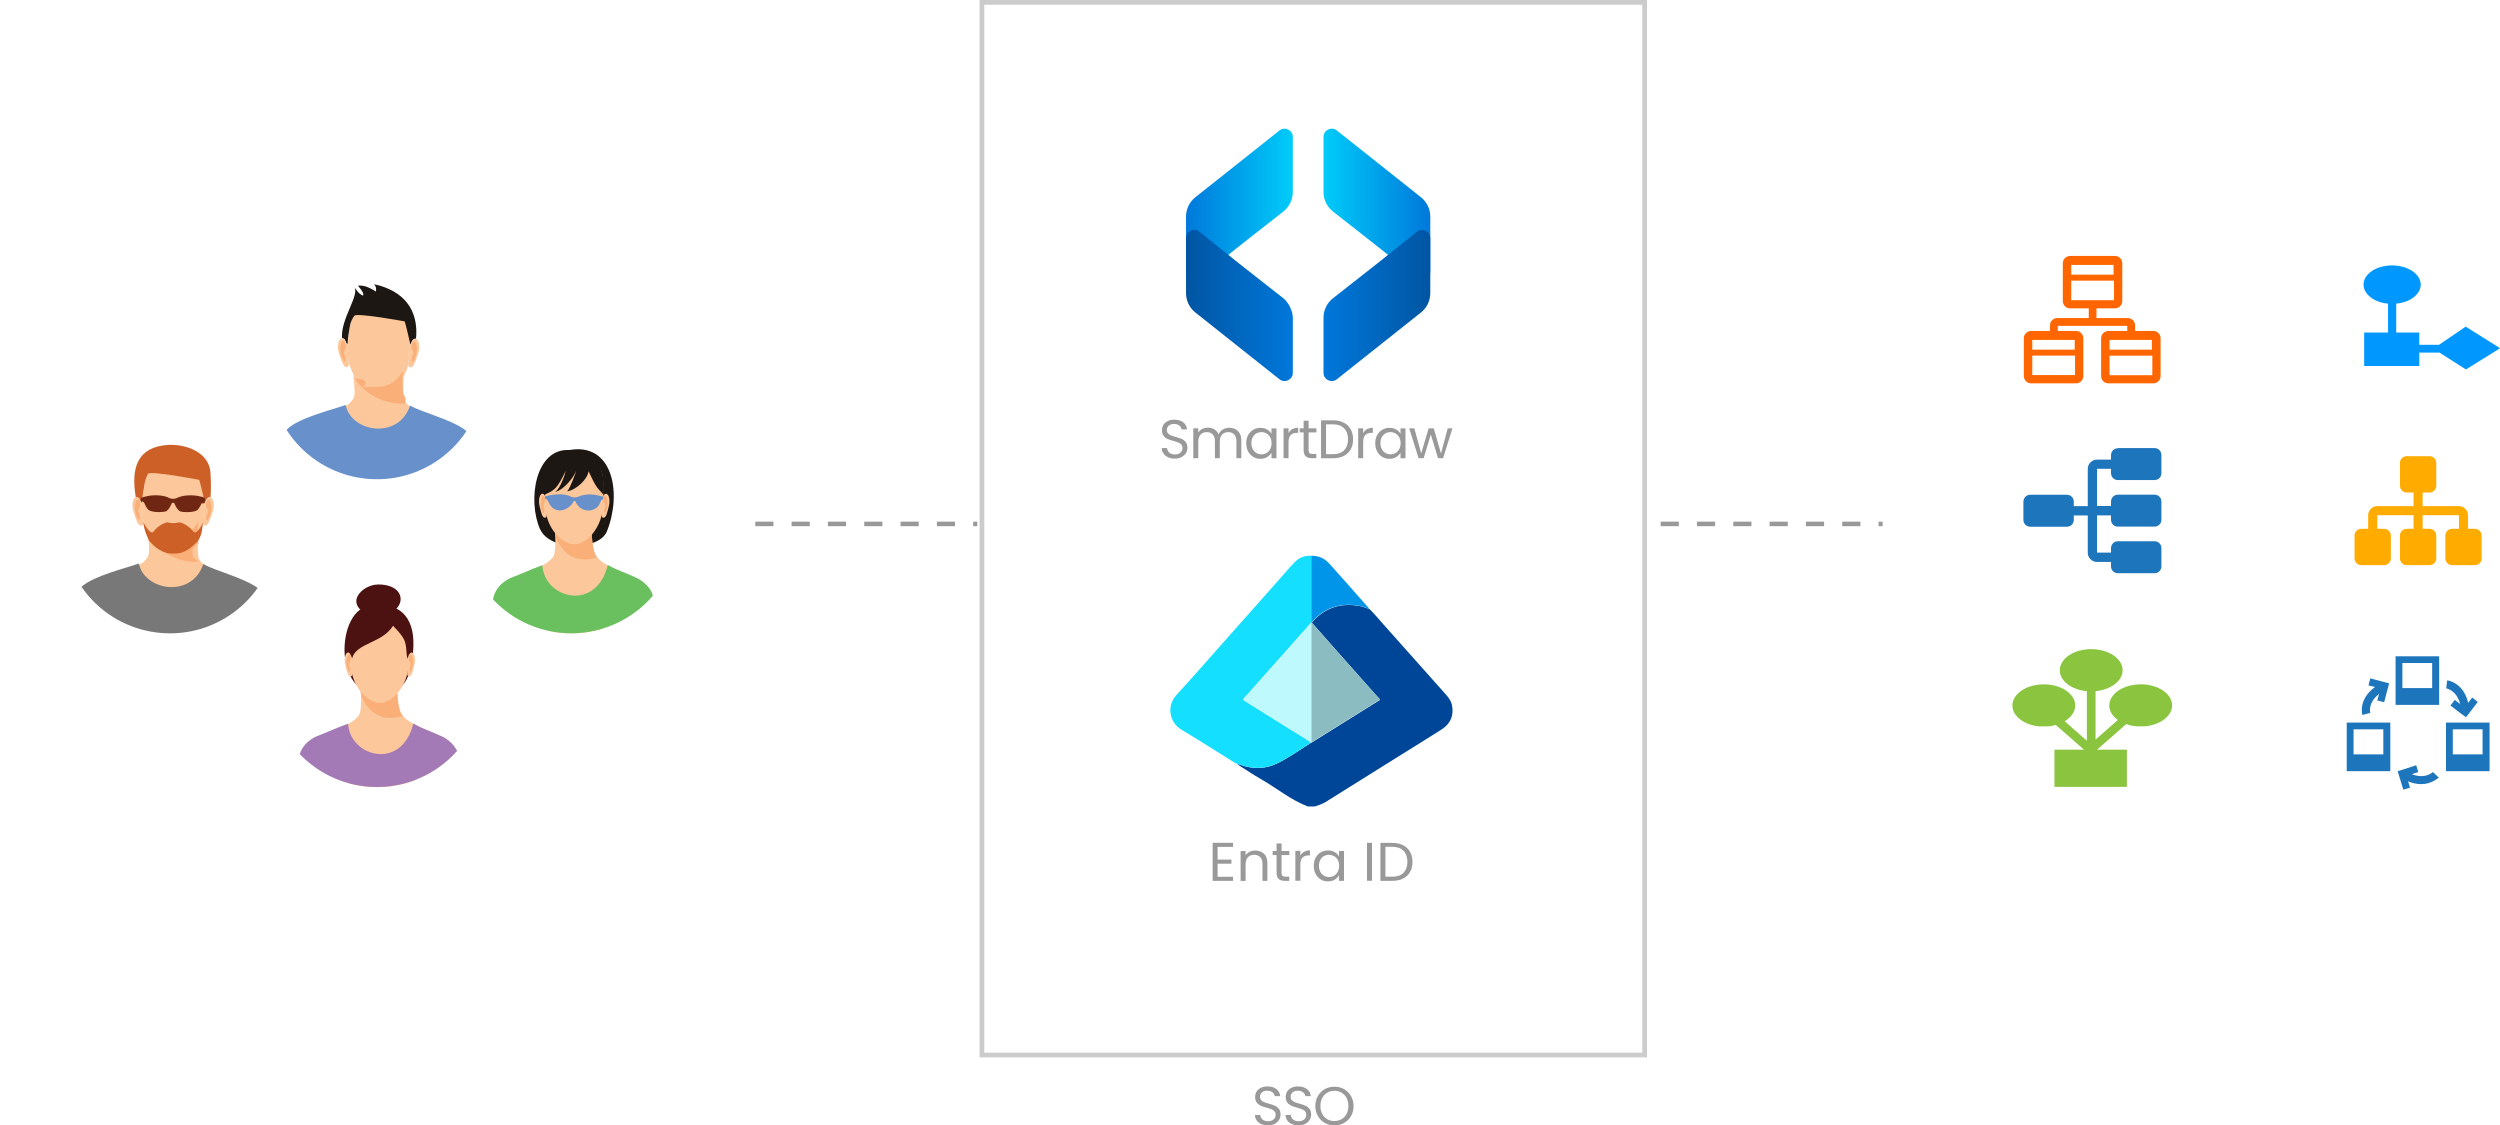 <?xml version="1.0" encoding="UTF-8"?><svg id="uuid-a90aed35-057a-4b53-8692-9efe0801fa57" xmlns="http://www.w3.org/2000/svg" width="275.33" height="123.95" xmlns:xlink="http://www.w3.org/1999/xlink" viewBox="0 0 275.33 123.95"><defs><filter id="uuid-d64e9e7e-7377-41aa-9b97-6c5647c9bb10" filterUnits="userSpaceOnUse"><feOffset dx="1" dy="1"/><feGaussianBlur result="uuid-f07c6e63-00d3-4c39-a6a2-c99550d5422f" stdDeviation="2"/><feFlood flood-color="#000" flood-opacity=".4"/><feComposite in2="uuid-f07c6e63-00d3-4c39-a6a2-c99550d5422f" operator="in"/><feComposite in="SourceGraphic"/></filter><filter id="uuid-5cbe4f3d-ba00-4ed7-88d2-21e38b5c808c" filterUnits="userSpaceOnUse"><feOffset dx="1" dy="1"/><feGaussianBlur result="uuid-f848a5ba-2eef-4b58-a562-8eeb65e2f838" stdDeviation="2"/><feFlood flood-color="#000" flood-opacity=".4"/><feComposite in2="uuid-f848a5ba-2eef-4b58-a562-8eeb65e2f838" operator="in"/><feComposite in="SourceGraphic"/></filter><filter id="uuid-780dce96-7a9e-4474-9602-a1b06490cae5" filterUnits="userSpaceOnUse"><feOffset dx="1" dy="1"/><feGaussianBlur result="uuid-6e691e58-fb56-4366-a128-9e75fcad7ddd" stdDeviation="2"/><feFlood flood-color="#000" flood-opacity=".4"/><feComposite in2="uuid-6e691e58-fb56-4366-a128-9e75fcad7ddd" operator="in"/><feComposite in="SourceGraphic"/></filter><filter id="uuid-4904b31c-02e1-43c9-914e-d46188055f9e" filterUnits="userSpaceOnUse"><feOffset dx="1" dy="1"/><feGaussianBlur result="uuid-43a6de4f-78fc-4452-8832-18d1dcceb60c" stdDeviation="2"/><feFlood flood-color="#000" flood-opacity=".4"/><feComposite in2="uuid-43a6de4f-78fc-4452-8832-18d1dcceb60c" operator="in"/><feComposite in="SourceGraphic"/></filter><linearGradient id="uuid-4ee8696f-b885-4bf2-b959-c2c20bf5b87f" x1="130.62" y1="1654.56" x2="142.38" y2="1654.56" gradientTransform="translate(0 -1632.06)" gradientUnits="userSpaceOnUse"><stop offset="0" stop-color="#0078db"/><stop offset="1" stop-color="#00ccf9"/></linearGradient><linearGradient id="uuid-f89decae-a56d-498b-946d-830c9cefed04" x1="145.76" y1="1654.56" x2="157.52" y2="1654.56" gradientTransform="translate(0 -1632.06)" gradientUnits="userSpaceOnUse"><stop offset="0" stop-color="#00ccf9"/><stop offset="1" stop-color="#0078db"/></linearGradient><linearGradient id="uuid-45796565-07c2-4b35-886f-7ffec39951f3" x1="130.62" y1="91.36" x2="142.38" y2="91.36" gradientTransform="translate(0 125) scale(1 -1)" gradientUnits="userSpaceOnUse"><stop offset="0" stop-color="#0155a2"/><stop offset="1" stop-color="#0078db"/></linearGradient><linearGradient id="uuid-2b88f7eb-341d-4072-a0e0-ae6862913b57" x1="145.76" y1="91.36" x2="157.52" y2="91.36" gradientTransform="translate(0 125) scale(1 -1)" gradientUnits="userSpaceOnUse"><stop offset="0" stop-color="#0078db"/><stop offset="1" stop-color="#0155a2"/></linearGradient></defs><path d="M134.1,93.27v1.4h1.52v.45h-1.52v1.44h1.7v.45h-2.25v-4.19h2.25v.45h-1.7Z" style="fill:#999; stroke-width:0px;"/><path d="M139.21,94.02c.25.24.37.59.37,1.05v1.94h-.54v-1.86c0-.33-.08-.58-.25-.75-.16-.17-.39-.26-.67-.26s-.52.09-.69.27c-.17.18-.25.44-.25.79v1.82h-.55v-3.29h.55v.47c.11-.17.25-.3.44-.39.19-.09.39-.14.62-.14.4,0,.72.12.97.36Z" style="fill:#999; stroke-width:0px;"/><path d="M141.14,94.17v1.94c0,.16.03.27.1.34.07.07.19.1.35.1h.4v.46h-.49c-.3,0-.53-.07-.68-.21-.15-.14-.23-.37-.23-.69v-1.94h-.43v-.45h.43v-.83h.55v.83h.86v.45h-.86Z" style="fill:#999; stroke-width:0px;"/><path d="M143.62,93.81c.18-.1.4-.16.65-.16v.56h-.14c-.61,0-.92.33-.92,1v1.79h-.55v-3.29h.55v.53c.1-.19.23-.33.41-.44Z" style="fill:#999; stroke-width:0px;"/><path d="M144.9,94.46c.14-.25.32-.45.56-.59.24-.14.5-.21.79-.21s.54.06.75.19c.21.12.37.28.47.47v-.6h.55v3.29h-.55v-.61c-.11.19-.27.35-.48.48s-.46.19-.75.19-.56-.07-.79-.22c-.24-.14-.42-.35-.56-.61s-.2-.56-.2-.89.07-.63.2-.89ZM147.33,94.71c-.1-.18-.23-.33-.4-.42s-.36-.15-.56-.15-.39.05-.56.14-.3.24-.4.42c-.1.18-.15.4-.15.65s.05.47.15.66c.1.19.23.33.4.43.17.1.35.15.56.15s.39-.05.56-.15c.17-.1.3-.24.4-.43.1-.19.15-.4.15-.65s-.05-.46-.15-.65Z" style="fill:#999; stroke-width:0px;"/><path d="M151.1,92.82v4.18h-.55v-4.18h.55Z" style="fill:#999; stroke-width:0px;"/><path d="M154.52,93.08c.33.17.59.41.77.73.18.32.27.69.27,1.12s-.09.8-.27,1.11-.43.55-.77.72-.73.25-1.19.25h-1.3v-4.18h1.3c.46,0,.85.08,1.19.25ZM154.57,96.12c.28-.29.43-.69.43-1.2s-.14-.93-.43-1.22-.7-.44-1.23-.44h-.76v3.29h.76c.54,0,.95-.14,1.24-.43Z" style="fill:#999; stroke-width:0px;"/><rect x="108.14" y=".26" width="72.99" height="115.93" style="fill:none; stroke:#ccc; stroke-dasharray:0 0 0 0 0 0 0 0 0 0 0 0; stroke-miterlimit:10; stroke-width:.52px;"/><path d="M41.52,29.14c6.53,0,11.82,5.29,11.82,11.82s-5.29,11.82-11.82,11.82-11.82-5.29-11.82-11.82,5.29-11.82,11.82-11.82h0Z" style="fill:#fff; fill-rule:evenodd; filter:url(#uuid-d64e9e7e-7377-41aa-9b97-6c5647c9bb10); stroke-width:0px;"/><path d="M35.8,45.69l.04-.02-.04.02Z" style="fill:#333533; fill-rule:evenodd; stroke-width:0px;"/><path d="M46.25,45.29c-.54-.25-1.65-.59-1.77-1.42-.04-.34-.07-.69-.07-1.03,0-.46,0-.92.05-1.4-.6,1.12-1.61,1.84-3.06,1.81-1.02-.02-1.91-.87-2.49-1.99.07.57.12,1.14.14,1.72v.4c-.03.83-.95,1.42-1.75,1.7,2.07,3.62,6.72,3.7,8.97.21h-.02Z" style="fill:#fcc79a; fill-rule:evenodd; stroke-width:0px;"/><path d="M41.42,43.26c1.45.03,2.45-.69,3.06-1.82.22-.41.38-.85.49-1.3,0-.25.08-.64.11-1.17.02-.36.07-.72.17-1.06h0l-.04.05c-.09-1.09-.28-2.17-.55-3.23-.33-.27-.74-.83-4.19-.73-.4-.11-1.5.72-1.52.74-.2.36-.33.75-.39,1.15-.34,1.9-.17,1.37-.28,2.07-.04-.04-.09-.08-.13-.13v.13c.09.32.13.65.15.98.02.29.05.53.07.74.12.55.31,1.09.57,1.6.58,1.12,1.48,1.97,2.49,1.99h-.01Z" style="fill:#fcc79a; fill-rule:evenodd; stroke-width:0px;"/><path d="M38.26,37.96c.11-.69-.06-.16.28-2.07.07-.4.24-.78.48-1.11.23-.36,5.52.6,5.55.62.14.44.43,1.68.63,2.55l.04-.05h0c.11-.37.28-.6.51-.6h.07c.3-3.22-1.38-5.29-4.62-6,.24.29.23.43.21.81-.99-.61-1.43-.69-1.99-.65.59.7.69.99.53,1.1-.46-.23-.53-.43-.92-.92.58.87-1.53,3.5-1.36,5.6.44,0,.32.49.61.69h0l-.02.02h0Z" style="fill:#1d1714; fill-rule:evenodd; stroke-width:0px;"/><path d="M44.52,35.38l.04.02s-.02-.02-.04-.02Z" style="fill:#8d908c; fill-rule:evenodd; stroke-width:0px;"/><path d="M38.18,37.96c-.02-.06-.03-.12-.05-.17-.11-.33-.27-.53-.48-.52-.05,0-.1.02-.14.05-.3.2-.41.92-.17,1.61.27.79.44,1.51.84,1.49.28-.02.26-.27.21-.74-.02-.21-.05-.46-.07-.74,0-.33-.06-.66-.14-.98h0Z" style="fill:#fcc79a; fill-rule:evenodd; stroke-width:0px;"/><path d="M37.86,38.95c.06.25.17.29.17.49-.03.8-.23.15-.37-.09-.14-.35-.2-.74-.17-1.12.03-.23.12-.67.3-.66s.43.62.19.9c-.12.13-.17.31-.13.49h.01Z" style="fill:#fcc79a; fill-rule:evenodd; stroke-width:0px;"/><path d="M37.79,37.55c-.18,0-.27.44-.3.66-.03.38.02.77.17,1.12.13.23.33.89.37.09,0-.2-.11-.23-.17-.49-.04-.18,0-.36.13-.49.24-.28-.02-.89-.19-.9h-.01Z" style="fill:#faae78; fill-rule:evenodd; stroke-width:0px;"/><path d="M45.24,37.91h0c-.1.35-.15.7-.17,1.06-.03.53-.12.92-.11,1.17,0,.19.06.3.23.31.4.03.57-.69.85-1.48.26-.74.12-1.54-.23-1.65h-.07c-.23,0-.39.23-.51.6h0Z" style="fill:#fcc79a; fill-rule:evenodd; stroke-width:0px;"/><path d="M45.72,39.39c-.13.23-.34.89-.37.09,0-.2.11-.23.17-.49.04-.17,0-.36-.12-.49-.23-.29.03-.89.2-.9s.27.44.29.67c.03.38-.03.77-.17,1.12Z" style="fill:#fcc79a; fill-rule:evenodd; stroke-width:0px;"/><path d="M45.6,37.6c-.17,0-.44.61-.2.9.12.13.17.32.12.49-.06.25-.18.28-.17.49.03.8.23.15.37-.09.15-.35.21-.74.18-1.12-.03-.23-.11-.68-.29-.67h0Z" style="fill:#faae78; fill-rule:evenodd; stroke-width:0px;"/><path d="M44.74,44.41c-2.62.34-5.34-1.61-5.82-3.13h0v.03h.03v.02h0v.02h.02v.03h0v.02h0l.02.03h0v.02h0v.02h0v.02h.03v.02h0v.02h.03v.02h.03l.02.02h0v.02h0v.02h.04l.02.03h.03v.03h0v.03h.04v.03h.45v.03h.08c.23,0,.44.16.47.4.02.23-.15.44-.38.47h1.47c1.45.04,2.45-.68,3.06-1.8-.04.48-.06.95-.05,1.4,0,.35.03.69.07,1.03.03.2.12.39.26.54v.64-.03h.08Z" style="fill:#faae78; fill-rule:evenodd; stroke-width:0px;"/><path d="M51.37,47.49c-.13-.12-.27-.23-.41-.32-1.57-1.05-4.65-1.82-5.8-2.51-1.24,3.78-6.46,2.99-7.1-.06-1.36.5-4.97,1.35-6.35,2.59-.05.05-.1.11-.14.17,3.53,5.49,10.85,7.07,16.34,3.54,1.38-.89,2.56-2.05,3.46-3.42h0Z" style="fill:#6891cb; fill-rule:evenodd; stroke-width:0px;"/><path d="M41.52,63.11c6.51,0,11.79,5.28,11.79,11.79s-5.28,11.79-11.79,11.79-11.79-5.28-11.79-11.79,5.28-11.79,11.79-11.79h0Z" style="fill:#fff; fill-rule:evenodd; filter:url(#uuid-5cbe4f3d-ba00-4ed7-88d2-21e38b5c808c); stroke-width:0px;"/><path d="M41.06,66.68c2.73-.36,4.57,1.08,4.47,4.44-.13,4.59-1.81,5.23-3.73,5.27-2.54.07-3.68-2.09-3.84-4.3-.18-2.62.94-5.42,3.1-5.42h0Z" style="fill:#4c1211; fill-rule:evenodd; stroke-width:0px;"/><path d="M39.59,74.84s.44,3.08-.07,3.95c-.85,1.08-2.26,1.4-4.27,2.37,1,2.34,2.08,4.02,3.18,5.12,2.38.64,4.91.53,7.23-.33,1.04-1.15,1.97-2.73,2.75-4.66-3.13-1.77-3.29-1.65-4.07-2.49-.43-.46-.59-1.63-.65-4.13l-4.1.17h0Z" style="fill:#fcc79a; fill-rule:evenodd; stroke-width:0px;"/><path d="M39.64,75.25l4.08.58c.08,1.72.25,2.59.61,2.98l.03.03c-2.83.87-4.2-1-4.63-2.55-.03-.41-.06-.78-.09-1.05h0Z" style="fill:#faae78; fill-rule:evenodd; stroke-width:0px;"/><path d="M38.35,71.85c-.31,0-.49.69-.32,1.38s.27,1.27.58,1.27.17-.44.17-1.22-.13-1.42-.43-1.42h0Z" style="fill:#fcc79a; fill-rule:evenodd; stroke-width:0px;"/><path d="M38.45,72.1c-.14-.02-.23.35-.26.54-.04.32-.02.64.08.94.08.21.21.76.28.1.02-.17-.07-.2-.11-.41-.03-.15.02-.3.12-.41.2-.23.03-.74-.11-.76h0Z" style="fill:#faae78; fill-rule:evenodd; stroke-width:0px;"/><path d="M45.32,71.86c.31,0,.49.69.31,1.38s-.28,1.27-.58,1.27-.17-.44-.17-1.22.13-1.42.44-1.42h0Z" style="fill:#fcc79a; fill-rule:evenodd; stroke-width:0px;"/><path d="M45.22,72.11c.14-.01.23.35.26.54.04.32,0,.64-.08.94-.09.21-.23.76-.28.09,0-.17.07-.2.11-.41.03-.15-.02-.29-.12-.4-.2-.23-.02-.74.11-.76Z" style="fill:#faae78; fill-rule:evenodd; stroke-width:0px;"/><path d="M41.82,67.81c3.52,0,3.21,2.09,3.21,4.96s-1.97,4.76-3.27,4.65c-1.18-.04-3.15-1.7-3.14-4.56,0-2.19.23-4.11,1.74-4.84.46-.23.62-.21,1.45-.21h0Z" style="fill:#fcc79a; fill-rule:evenodd; stroke-width:0px;"/><path d="M41.06,67.94c3.81-.03,4.13-3.59.59-3.57-1.78,0-4.08,2.26-.59,3.57Z" style="fill:#4c1211; fill-rule:evenodd; stroke-width:0px;"/><path d="M50.35,82.71c-.39-.75-1.03-1.35-1.82-1.67-1.15-.55-1.97-.75-3.01-1.36-1.27,5.23-6.96,3.69-7.19.02-1.5.55-1.72.71-3.28,1.32,0,0-1.55.5-2.04,2.03,4.51,4.7,11.97,4.85,16.67.34.23-.22.45-.45.66-.69h0Z" style="fill:#a37ab6; fill-rule:evenodd; stroke-width:0px;"/><path d="M38.78,72.51c.44-1.72,3.29-1.64,4.51-3.59,1.67,1.7,1.34,1.92,1.55,3.62.34-.54.4-1.58.38-1.97-.06-1.89-1.69-3.65-3.44-3.44-2.5.5-2.93,1.39-3.71,4.4.48.31.52.45.71.98Z" style="fill:#4c1211; fill-rule:evenodd; stroke-width:0px;"/><path d="M18.72,46.1c6.53,0,11.82,5.29,11.83,11.82,0,6.53-5.29,11.82-11.82,11.83-6.53,0-11.83-5.29-11.83-11.82h0c0-6.53,5.29-11.83,11.82-11.83Z" style="fill:#fff; fill-rule:evenodd; filter:url(#uuid-780dce96-7a9e-4474-9602-a1b06490cae5); stroke-width:0px;"/><path d="M23.62,62.73c-.54-.25-1.65-.6-1.77-1.42-.04-.34-.07-.69-.07-1.04,0-.46,0-.92.05-1.4-.6,1.13-1.61,1.84-3.06,1.82-1.02-.02-1.91-.87-2.49-1.99.07.57.12,1.14.14,1.72,0,.03,0,.21-.01.4-.03.83-.94,1.42-1.75,1.7,2.07,3.62,6.72,3.7,8.97.21h-.01Z" style="fill:#fcc79a; fill-rule:evenodd; stroke-width:0px;"/><path d="M18.79,60.7c1.45.03,2.45-.69,3.06-1.82.22-.41.38-.85.49-1.3,0-.25.08-.64.11-1.17.02-.36.07-.72.17-1.06h0s-.02.03-.04.05c-.09-1.09-.28-2.17-.55-3.23-.33-.27-.74-.83-4.19-.73-.4-.11-1.5.72-1.52.74-.2.36-.33.75-.39,1.15-.34,1.9-.17,1.38-.28,2.07-.04-.04-.09-.09-.13-.13l.02.15c.07.32.12.65.13.98.02.29.05.53.07.74.12.55.31,1.09.57,1.59.58,1.12,1.48,1.97,2.49,1.99v-.02h0Z" style="fill:#fcc79a; fill-rule:evenodd; stroke-width:0px;"/><path d="M15.47,55.23l.04.04s.08.09.13.13c.11-.69-.06-.16.28-2.07.06-.4.19-.79.39-1.15.23-.36,5.62.65,5.63.67.14.44.43,1.68.63,2.55.01,0,.03-.03.04-.05h0c.11-.38.28-.61.51-.6h.07c.05-.82.05-1.64,0-2.45.03-2.46-2.71-3.42-4.67-3.3-3.45.22-4.1,2.58-3.57,5.75.32,0,.45.23.53.47h0Z" style="fill:#cd6027; fill-rule:evenodd; stroke-width:0px;"/><path d="M21.9,52.83l.04.02s-.02-.02-.04-.02Z" style="fill:#8d908c; fill-rule:evenodd; stroke-width:0px;"/><path d="M15.55,55.42c-.02-.06-.03-.12-.05-.17-.11-.33-.26-.53-.47-.52-.05,0-.1.02-.15.05-.3.2-.41.92-.17,1.61.27.79.44,1.51.84,1.49.28-.02.26-.27.21-.74-.02-.21-.05-.46-.07-.74-.01-.33-.06-.66-.14-.98Z" style="fill:#fcc79a; fill-rule:evenodd; stroke-width:0px;"/><path d="M15.22,56.4c.06.25.17.29.17.49-.03.8-.23.15-.37-.09-.14-.36-.2-.74-.17-1.12.03-.23.12-.67.3-.66s.43.62.19.9c-.12.13-.17.32-.13.49h.01Z" style="fill:#fcc79a; fill-rule:evenodd; stroke-width:0px;"/><path d="M15.16,55c-.18,0-.27.44-.3.66-.03.38.03.77.17,1.13.13.24.33.89.37.09,0-.2-.11-.23-.17-.49-.04-.18,0-.36.13-.49.23-.28-.02-.89-.19-.9,0,0-.01,0-.01,0Z" style="fill:#faae78; fill-rule:evenodd; stroke-width:0px;"/><path d="M22.61,55.35h0c-.1.35-.15.7-.17,1.06-.03.53-.12.92-.11,1.17,0,.19.06.3.23.31.4.03.57-.69.85-1.48.26-.75.12-1.55-.23-1.65h-.07c-.23-.02-.39.23-.51.6h.01Z" style="fill:#fcc79a; fill-rule:evenodd; stroke-width:0px;"/><path d="M23.09,56.84c-.13.23-.34.89-.37.09,0-.2.11-.23.17-.49.04-.17,0-.36-.12-.49-.23-.29.03-.89.2-.9.17,0,.27.44.29.67.03.38-.03.77-.17,1.12Z" style="fill:#fcc79a; fill-rule:evenodd; stroke-width:0px;"/><path d="M22.97,55.05c-.17,0-.44.61-.2.9.12.13.17.32.12.49-.06.25-.18.28-.17.49.03.8.23.15.37-.09.14-.36.2-.74.17-1.12-.03-.23-.11-.67-.29-.67Z" style="fill:#faae78; fill-rule:evenodd; stroke-width:0px;"/><path d="M22.11,61.85c-2.62.34-5.34-1.61-5.82-3.13h0v.03h.03v.02h0v.02h.03v.03h.01v.02h.01l.02.03h.01v.02h.01v.02h.03v.02h.03v.02h.02v.02h.03v.02h.15l.02.02h0v.02h.01v.02h.02v.02h0l.02.02h.03v.03h.02v.03h.03v.02h.09v.03h.32v.03h1.55c1.45.03,2.45-.69,3.06-1.82-.04.49-.06.95-.05,1.4,0,.35.03.69.07,1.04-.55.22-.82.83-.6,1.38.14.36.47.62.86.67v-.05h-.01Z" style="fill:#faae78; fill-rule:evenodd; stroke-width:0px;"/><path d="M28.38,64.75c-.06-.05-.12-.09-.19-.13-1.57-1.05-4.65-1.82-5.8-2.5-1.24,3.78-6.46,2.98-7.1-.06-1.34.49-4.92,1.33-6.32,2.56,3.7,5.38,11.05,6.75,16.44,3.06,1.15-.79,2.16-1.78,2.96-2.92h.01Z" style="fill:#787878; fill-rule:evenodd; stroke-width:0px;"/><path d="M15.54,54.82c.15-.04.21-.06.39-.11.97-.29,2.19-.17,2.74.15.25.1.53.1.78,0,.55-.31,1.77-.44,2.74-.15.12.04.23.07.35.1.06.2.05.42-.03.62h-.31c-.09.23-.22.45-.37.65-.3.4-1.55.35-1.93.26s-.73-.96-.73-.96h-.23s-.34.88-.73.96-1.63.13-1.93-.26c-.16-.19-.28-.41-.37-.65-.07-.16-.24-.25-.41-.21-.02-.37,0-.12.04-.41h-.01,0Z" style="fill:#6f2713; fill-rule:evenodd; stroke-width:0px;"/><path d="M19.47,55.11c.02-.29,2.53-.74,2.53-.04,0,.46-.05.89-.41,1.09-.21.12-.57.16-1.09.17-1.38.04-1.05-1.21-1.05-1.21h.02,0Z" style="fill:#6f2713; fill-rule:evenodd; stroke-width:0px;"/><path d="M18.66,55.11c-.06-.34-2.53-.73-2.53-.04,0,.46.05.89.4,1.09.21.12.57.16,1.09.17,1.38.04,1.05-1.21,1.05-1.21h-.01,0Z" style="fill:#6f2713; fill-rule:evenodd; stroke-width:0px;"/><path d="M15.75,57.43s.79,1.65,1.19,1.08,1.36-1.07,1.57-.97c.39.1.8.1,1.18,0,.21-.09,1.17.4,1.57.97s1.09-.94,1.1-.98c-.11.76-.07,1.23-.53,2.01-.8.85-1.55,1.39-2.41,1.42h-.63c-.85-.02-1.86-.72-2.41-1.47-.46-1.1-.46-1.09-.63-2.07h-.01,0Z" style="fill:#cd6027; fill-rule:evenodd; stroke-width:0px;"/><path d="M17.59,58.67l.3.32c.4.43.32.72,1.12.77h.2c.8-.06.72-.34,1.12-.77l.3-.32c-.9-.66-2.13-.66-3.03,0h-.01Z" style="fill:#cd6027; fill-rule:evenodd; stroke-width:0px;"/><path d="M62.91,46.1c6.53,0,11.82,5.29,11.82,11.82s-5.29,11.82-11.82,11.82-11.82-5.29-11.82-11.82,5.29-11.82,11.82-11.82h0Z" style="fill:#fff; fill-rule:evenodd; filter:url(#uuid-4904b31c-02e1-43c9-914e-d46188055f9e); stroke-width:0px;"/><path d="M59.49,58.32c-1.43-3.22-.54-8.97,3.22-8.76,4.82-.85,5.8,4.81,4.13,8.96-.87,2.14-6.28,2.16-7.33-.2,0,0-.02,0-.02,0Z" style="fill:#1d1714; fill-rule:evenodd; stroke-width:0px;"/><path d="M60.99,57.37s.44,3.1-.07,3.96c-.85,1.08-2.27,1.39-4.28,2.38,1.24,2.9,2.6,4.78,3.97,5.82.76.15,1.53.23,2.3.23,1.15,0,2.29-.17,3.38-.49,1.35-1.15,2.57-3.02,3.53-5.42-3.13-1.77-3.29-1.66-4.07-2.49-.43-.46-.59-1.63-.66-4.14l-4.1.18h0s0-.03,0-.03Z" style="fill:#fcc79a; fill-rule:evenodd; stroke-width:0px;"/><path d="M61.04,57.78l4.1.58c.09,1.73.26,2.6.61,2.99l.03.03c-2.82.89-4.21-.99-4.64-2.55-.03-.41-.06-.78-.09-1.05h0Z" style="fill:#faae78; fill-rule:evenodd; stroke-width:0px;"/><path d="M59.75,54.37c-.31,0-.49.69-.32,1.38.17.69.28,1.27.58,1.27s.17-.44.17-1.22-.12-1.43-.43-1.43h0Z" style="fill:#fcc79a; fill-rule:evenodd; stroke-width:0px;"/><path d="M59.85,54.62c-.14-.02-.23.35-.26.54-.04.32,0,.64.08.94.09.21.22.76.28.1.02-.17-.07-.2-.11-.41-.03-.14,0-.29.11-.4.2-.23.03-.74-.1-.76h0Z" style="fill:#faae78; fill-rule:evenodd; stroke-width:0px;"/><path d="M66.74,54.38c.31,0,.49.69.31,1.38s-.28,1.26-.59,1.26-.17-.44-.17-1.22.13-1.42.44-1.42h0Z" style="fill:#fcc79a; fill-rule:evenodd; stroke-width:0px;"/><path d="M66.64,54.63c.14,0,.23.35.26.54.04.32,0,.64-.08.94-.09.21-.23.76-.28.1-.02-.17.07-.21.11-.42.03-.15-.02-.3-.12-.4-.2-.23-.02-.74.11-.76Z" style="fill:#faae78; fill-rule:evenodd; stroke-width:0px;"/><path d="M63.23,50.31c3.53,0,3.22,2.1,3.22,4.97s-1.97,4.78-3.29,4.67c-1.18-.04-3.15-1.71-3.14-4.58,0-2.2.23-4.12,1.75-4.85.46-.23.62-.21,1.45-.21h.01Z" style="fill:#fcc79a; fill-rule:evenodd; stroke-width:0px;"/><path d="M60,54.46c1.1-.46,1.38-.69,2.3-2.6-.06.36-.58,1.92-1.15,2.3.86-.13,2.14-1.64,2.33-2.43,0,.15-.65,1.98-1.01,2.38,1.01-.16,2.23-1.32,2.35-2.21.83,1.75.81,1.67,1.66,2.6.2-2.82-.63-4.8-3.58-4.8-2.97.51-2.95,1.51-2.89,4.76h-.01Z" style="fill:#1d1714; fill-rule:evenodd; stroke-width:0px;"/><path d="M71.9,65.61c-.17-.82-1.08-1.69-1.94-2.03-1.15-.56-1.97-.75-3.02-1.36-1.28,5.24-7,3.7-7.21.03-1.51.55-1.73.72-3.29,1.32,0,0-1.67.54-2.09,2.21l-.06.23c4.47,4.76,11.95,5,16.72.53.32-.3.61-.61.9-.94h-.01Z" style="fill:#6abf5f; fill-rule:evenodd; stroke-width:0px;"/><path d="M60.04,54.66c.83-.21,2.1-.39,2.87.05.11.05.23.08.36.07.12,0,.24-.02.36-.06,1.06-.45,1.93-.26,2.81-.02v.25c-.14.06-.25.17-.3.32-.49,1.38-2.36,1.18-2.76-.07h-.23c0,.16-.28.53-.69.78-.26.16-.56.24-.86.23-.43-.02-.9-.23-1.22-.98-.11-.17-.18-.27-.36-.32v-.25h.03s0,0,0,0Z" style="fill:#6891cb; fill-rule:evenodd; stroke-width:0px;"/><path d="M63.62,54.95c.02-.27,2.3-.66,2.31-.02.03,1.86-2.66,1.34-2.31.02Z" style="fill:#6891cb; fill-rule:evenodd; stroke-width:0px;"/><path d="M60.58,54.89c-.05,1.97,2.68,1.29,2.31.05-.05-.31-2.3-.67-2.3-.05h-.01Z" style="fill:#6891cb; fill-rule:evenodd; stroke-width:0px;"/><path d="M128.65,50.36c-.22-.1-.39-.23-.51-.41-.12-.17-.19-.38-.19-.6h.58c.02.2.1.36.24.5.14.13.35.2.62.2s.46-.06.62-.2c.15-.13.22-.3.22-.5,0-.16-.04-.29-.13-.39s-.2-.18-.33-.23-.31-.11-.53-.17c-.28-.07-.5-.14-.66-.22-.17-.07-.31-.18-.43-.34-.12-.15-.18-.36-.18-.62,0-.23.06-.43.17-.61.12-.18.28-.31.49-.41s.45-.14.72-.14c.39,0,.71.1.96.29s.39.46.42.78h-.6c-.02-.16-.1-.3-.25-.42s-.34-.18-.59-.18c-.23,0-.41.06-.56.18-.14.12-.22.28-.22.49,0,.15.04.28.13.37.09.1.19.17.32.22.13.05.3.11.53.17.28.08.5.15.67.23.17.07.31.19.43.34s.18.36.18.63c0,.2-.05.4-.16.58s-.27.33-.48.44-.46.17-.75.17-.52-.05-.74-.15c0,0,0,0,0,0Z" style="fill:#999; stroke-width:0px;"/><path d="M136.07,47.27c.2.11.36.27.47.48s.17.47.17.77v1.94h-.54v-1.86c0-.33-.08-.58-.24-.75s-.38-.26-.66-.26-.51.09-.68.27-.25.45-.25.79v1.81h-.54v-1.86c0-.33-.08-.58-.24-.75s-.38-.26-.66-.26-.51.09-.68.27-.25.45-.25.79v1.81h-.55v-3.29h.55v.47c.11-.17.25-.3.44-.4.18-.09.38-.14.6-.14.28,0,.52.06.73.19s.37.31.47.55c.09-.23.24-.41.46-.54.21-.13.45-.19.71-.19s.48.05.68.16h0Z" style="fill:#999; stroke-width:0px;"/><path d="M137.46,47.92c.14-.25.32-.45.56-.59.24-.14.5-.21.79-.21s.54.06.75.19c.21.12.37.28.47.47v-.6h.55v3.29h-.55v-.61c-.11.19-.27.35-.48.48-.21.13-.46.19-.75.19s-.56-.07-.79-.22c-.24-.14-.42-.35-.56-.61-.14-.26-.2-.56-.2-.89s.07-.63.2-.89h0ZM139.89,48.16c-.1-.18-.23-.33-.4-.42-.17-.1-.36-.15-.56-.15s-.39.05-.56.14c-.17.1-.3.24-.4.42-.1.18-.15.4-.15.65s.05.47.15.66c.1.19.23.33.4.43s.35.15.56.15.39-.05.56-.15c.17-.1.3-.24.4-.43.1-.19.15-.4.15-.65s-.05-.46-.15-.65Z" style="fill:#999; stroke-width:0px;"/><path d="M142.32,47.27c.18-.1.4-.16.65-.16v.56h-.14c-.61,0-.92.33-.92,1v1.79h-.55v-3.29h.55v.53c.1-.19.23-.33.41-.44h0Z" style="fill:#999; stroke-width:0px;"/><path d="M144.12,47.62v1.94c0,.16.03.27.1.34s.19.1.35.1h.4v.46h-.49c-.3,0-.53-.07-.68-.21s-.23-.37-.23-.69v-1.94h-.43v-.45h.43v-.83h.55v.83h.86v.45h-.86Z" style="fill:#999; stroke-width:0px;"/><path d="M147.98,46.54c.33.17.59.41.77.73.18.32.27.69.27,1.12s-.09.8-.27,1.11c-.18.31-.43.55-.77.72s-.73.25-1.19.25h-1.3v-4.18h1.3c.46,0,.85.08,1.19.26h0ZM148.03,49.59c.28-.29.43-.69.43-1.2s-.14-.93-.43-1.22-.7-.44-1.23-.44h-.76v3.29h.76c.54,0,.95-.14,1.24-.43h-.01Z" style="fill:#999; stroke-width:0px;"/><path d="M150.54,47.27c.18-.1.4-.16.65-.16v.56h-.14c-.61,0-.92.33-.92,1v1.79h-.55v-3.29h.55v.53c.1-.19.23-.33.41-.44h0Z" style="fill:#999; stroke-width:0px;"/><path d="M151.67,47.92c.14-.25.32-.45.56-.59.24-.14.5-.21.79-.21s.54.06.75.19c.21.12.37.28.47.47v-.6h.55v3.29h-.55v-.61c-.11.19-.27.35-.48.48-.21.13-.46.19-.75.19s-.56-.07-.79-.22c-.24-.14-.42-.35-.56-.61-.14-.26-.2-.56-.2-.89s.07-.63.2-.89h0ZM154.1,48.16c-.1-.18-.23-.33-.4-.42-.17-.1-.36-.15-.56-.15s-.39.05-.56.14c-.17.1-.3.24-.4.42-.1.18-.15.4-.15.65s.05.47.15.66c.1.19.23.33.4.43s.35.15.56.15.39-.05.56-.15c.17-.1.3-.24.4-.43.1-.19.15-.4.15-.65s-.05-.46-.15-.65Z" style="fill:#999; stroke-width:0px;"/><path d="M159.96,47.17l-1.03,3.29h-.56l-.79-2.61-.79,2.61h-.56l-1.03-3.29h.56l.76,2.76.82-2.76h.56l.8,2.77.74-2.77h.54-.02Z" style="fill:#999; stroke-width:0px;"/><path d="M235.14,36.45v-.62c0-.44-.36-.8-.8-.8h-3.45v-1.07h2.04c.44,0,.8-.36.8-.8v-4.17c0-.44-.36-.8-.8-.8h-4.95c-.44,0-.8.36-.8.8v4.17c0,.44.36.8.8.8h2.06v1.07h-3.47c-.44,0-.8.36-.8.8v.62h-2.08c-.44,0-.8.36-.8.8v4.17c0,.44.36.8.8.8h4.95c.44,0,.8-.36.8-.8v-4.17c0-.44-.36-.8-.8-.8h-2.01v-.56h7.65v.56h-2.08c-.44,0-.8.36-.8.8v4.17c0,.44.36.8.8.8h4.95c.44,0,.8-.36.8-.8v-4.17c0-.44-.36-.8-.8-.8h-2.01,0ZM228.53,41.31h-4.71v-2.15h4.71v2.15ZM228.49,38.51h-4.67v-1.07h4.67v1.07ZM228.11,29.18h4.66v1.07h-4.66v-1.07ZM228.11,33.06v-2.15h4.71v2.15h-4.71ZM232.33,37.44h4.66v1.07h-4.66v-1.07ZM237.04,41.32h-4.71v-2.15h4.71v2.15Z" style="fill:#f60; stroke-width:0px;"/><path d="M233.25,49.35h4.03c.21,0,.4.07.54.22.15.15.22.33.22.55v1.99c0,.21-.07.39-.22.54s-.33.22-.54.22h-4.03c-.21,0-.4-.07-.54-.22-.15-.15-.22-.33-.22-.54v-.48h-1.54v4.1h1.54v-.48c0-.21.07-.39.22-.55.15-.15.33-.22.54-.22h4.03c.21,0,.4.07.54.22.15.15.22.33.22.55v1.99c0,.21-.07.39-.22.54s-.33.22-.54.22h-4.03c-.21,0-.4-.07-.54-.22-.15-.15-.22-.33-.22-.54v-.48h-1.54v4.1h1.54v-.48c0-.21.07-.39.22-.55.15-.15.33-.22.54-.22h4.03c.21,0,.4.07.54.22.15.15.22.33.22.55v1.99c0,.21-.07.39-.22.54s-.33.22-.54.22h-4.03c-.21,0-.4-.07-.54-.22-.15-.15-.22-.33-.22-.54v-.48h-1.54c-.28,0-.52-.1-.72-.3s-.3-.44-.3-.72v-4.1h-1.54v.48c0,.21-.07.39-.22.54s-.33.22-.54.22h-4.03c-.21,0-.4-.07-.54-.22-.15-.15-.22-.33-.22-.54v-1.99c0-.21.07-.39.22-.55.15-.15.33-.22.54-.22h4.03c.21,0,.4.07.54.22.15.15.22.33.22.55v.48h1.54v-4.1c0-.28.1-.52.3-.72s.44-.3.72-.3h1.54v-.48c0-.21.07-.39.22-.55.15-.15.33-.22.54-.22v-.02Z" style="fill:#1d75bc; stroke-width:0px;"/><path d="M235.76,75.37c-1.91,0-3.46,1.04-3.46,2.33,0,.62.36,1.18.94,1.59l-2.45,2.16v-5.33c1.68-.16,2.98-1.13,2.98-2.3,0-1.29-1.55-2.33-3.46-2.33s-3.46,1.04-3.46,2.33c0,1.18,1.3,2.15,2.98,2.3v5.46l-2.44-2.15c.71-.43,1.16-1.04,1.16-1.73,0-1.29-1.55-2.33-3.46-2.33s-3.46,1.04-3.46,2.33c0,1.18,1.3,2.15,2.98,2.3h.96c.3-.03.58-.08.84-.16l3.1,2.72h-3.25v4.1h7.98v-4.1h-3.28l3.2-2.81c.34.12.72.21,1.12.24h.96c1.68-.16,2.98-1.13,2.98-2.3,0-1.29-1.55-2.33-3.46-2.33h0Z" style="fill:#8bc53f; stroke-width:0px;"/><path d="M268.63,77.63h-4.8v-5.35h4.8v5.35ZM264.58,73.02v2.76h3.28v-2.76h-3.28Z" style="fill:#1d75bc; stroke-width:0px;"/><path d="M263.22,84.93h-4.77v-5.35h4.8v5.35h-.03ZM259.2,80.32v2.76h3.28v-2.76h-3.28Z" style="fill:#1d75bc; stroke-width:0px;"/><path d="M274.18,84.93h-4.8v-5.35h4.8v5.35ZM270.13,80.32v2.76h3.28v-2.76h-3.28Z" style="fill:#1d75bc; stroke-width:0px;"/><polygon points="272.27 76.82 271.42 77.92 270.35 77.08 269.87 77.7 270.97 78.54 271.59 78.99 272.88 77.31 272.27 76.82" style="fill:#1d75bc; stroke-width:0px;"/><path d="M271.03,78.02c-.26-2.01-1.62-2.21-1.62-2.21l.1-.88c.1,0,2.04.29,2.4,2.95l-.88.13h0Z" style="fill:#1d75bc; stroke-width:0px;"/><polygon points="260.85 75.49 262.18 75.81 261.82 77.14 262.57 77.34 262.92 76.01 263.12 75.26 261.04 74.71 260.85 75.49" style="fill:#1d75bc; stroke-width:0px;"/><path d="M260.17,78.73c-.03-.06-.52-1.98,1.82-3.34l.45.75c-1.72,1.01-1.43,2.3-1.39,2.37l-.88.23h0Z" style="fill:#1d75bc; stroke-width:0px;"/><polygon points="265.42 86.75 265.03 85.45 266.33 85.03 266.1 84.28 264.81 84.7 264.06 84.93 264.68 86.97 265.42 86.75" style="fill:#1d75bc; stroke-width:0px;"/><path d="M266.65,86.36c-.52,0-1.17-.13-1.88-.52l.42-.78c1.75.94,2.69,0,2.76-.03l.65.62c-.1,0-.75.71-1.95.71Z" style="fill:#1d75bc; stroke-width:0px;"/><path d="M271.54,35.98l-2.92,1.99h-2.18v-1.35h-2.54v-3.18c1.51-.13,2.7-1.03,2.7-2.09,0-1.16-1.41-2.12-3.15-2.12s-3.15.93-3.15,2.12c0,1.06,1.19,1.96,2.7,2.09v3.18h-2.63v3.69h6.07v-1.48h2.22l2.92,1.86,3.76-2.34-3.79-2.38h-.01Z" style="fill:#0098ff; stroke-width:0px;"/><path d="M273.31,58.99v2.5c0,.21-.07.39-.22.53-.15.15-.32.22-.53.22h-2.5c-.21,0-.38-.07-.53-.22s-.22-.32-.22-.53v-2.5c0-.21.07-.39.22-.53.15-.15.32-.22.53-.22h.75v-1.5h-4v1.5h.75c.21,0,.38.07.53.22s.22.32.22.53v2.5c0,.21-.07.39-.22.53-.15.15-.32.22-.53.22h-2.5c-.21,0-.38-.07-.53-.22s-.22-.32-.22-.53v-2.5c0-.21.07-.39.22-.53.15-.15.32-.22.53-.22h.75v-1.5h-4v1.5h.75c.21,0,.38.07.53.22s.22.32.22.53v2.5c0,.21-.07.39-.22.53-.15.15-.32.22-.53.22h-2.5c-.21,0-.38-.07-.53-.22s-.22-.32-.22-.53v-2.5c0-.21.07-.39.22-.53.15-.15.32-.22.53-.22h.75v-1.5c0-.27.1-.5.3-.7.2-.2.43-.3.7-.3h4v-1.5h-.75c-.21,0-.38-.07-.53-.22s-.22-.32-.22-.53v-2.5c0-.21.07-.39.22-.53.15-.15.32-.22.53-.22h2.5c.21,0,.38.07.53.22s.22.32.22.53v2.5c0,.21-.07.39-.22.53-.15.15-.32.22-.53.22h-.75v1.5h4c.27,0,.51.1.7.3.2.2.3.43.3.7v1.5h.75c.21,0,.38.07.53.22s.22.32.22.53Z" style="fill:#ffab00; stroke-width:0px;"/><path id="uuid-d511f446-d6e3-49aa-aab7-9451c553242b" d="M182.89,57.7h24.45" style="fill:none; stroke:#999; stroke-dasharray:0 0 2 2; stroke-width:.5px;"/><path id="uuid-6da56185-6859-4f59-8932-396260a65932" d="M83.18,57.7h24.45" style="fill:none; stroke:#999; stroke-dasharray:0 0 2 2; stroke-width:.5px;"/><path d="M138.91,123.8c-.22-.1-.39-.23-.51-.41-.12-.17-.19-.38-.19-.6h.58c.02.2.1.36.24.49s.35.2.62.2.46-.06.62-.2c.15-.13.22-.3.22-.5,0-.16-.04-.29-.13-.39-.09-.1-.2-.18-.33-.23s-.31-.11-.53-.17c-.28-.07-.5-.14-.66-.22s-.31-.19-.43-.34c-.12-.15-.18-.36-.18-.62,0-.23.06-.43.17-.61s.28-.31.49-.41.45-.14.72-.14c.39,0,.71.1.96.29s.39.46.42.78h-.6c-.02-.16-.1-.3-.25-.42-.15-.12-.34-.18-.59-.18-.23,0-.41.06-.56.18-.14.12-.22.28-.22.49,0,.15.04.28.13.37.09.1.19.17.32.22s.3.11.53.17c.28.08.5.15.67.23.17.07.31.19.43.34.12.15.18.36.18.63,0,.2-.05.4-.16.58s-.27.33-.48.44c-.21.11-.46.17-.75.17s-.52-.05-.74-.15h0Z" style="fill:#999; stroke-width:0px;"/><path d="M142.28,123.8c-.22-.1-.39-.23-.51-.41-.12-.17-.19-.38-.19-.6h.58c.02.2.1.36.24.49s.35.2.62.2.46-.06.62-.2c.15-.13.22-.3.22-.5,0-.16-.04-.29-.13-.39-.09-.1-.2-.18-.33-.23s-.31-.11-.53-.17c-.28-.07-.5-.14-.66-.22s-.31-.19-.43-.34c-.12-.15-.18-.36-.18-.62,0-.23.06-.43.17-.61s.28-.31.49-.41.45-.14.72-.14c.39,0,.71.1.96.29s.39.46.42.78h-.6c-.02-.16-.1-.3-.25-.42-.15-.12-.34-.18-.59-.18-.23,0-.41.06-.56.18-.14.12-.22.28-.22.49,0,.15.04.28.13.37.09.1.19.17.32.22s.3.11.53.17c.28.08.5.15.67.23.17.07.31.19.43.34.12.15.18.36.18.63,0,.2-.05.4-.16.58s-.27.33-.48.44c-.21.11-.46.17-.75.17s-.52-.05-.74-.15h0Z" style="fill:#999; stroke-width:0px;"/><path d="M145.9,123.67c-.32-.18-.57-.44-.76-.76-.19-.33-.28-.69-.28-1.1s.09-.78.28-1.1c.19-.33.44-.58.76-.76.32-.18.67-.27,1.06-.27s.75.09,1.07.27.57.44.76.76c.18.32.28.69.28,1.1s-.09.78-.28,1.1c-.18.32-.44.58-.76.76s-.68.27-1.07.27-.74-.09-1.06-.27ZM147.75,123.26c.23-.14.42-.33.55-.58s.2-.54.2-.88-.07-.63-.2-.88c-.13-.25-.32-.44-.55-.58s-.5-.21-.79-.21-.56.07-.79.21c-.23.13-.42.33-.55.58s-.2.54-.2.88.07.62.2.88c.13.25.32.45.55.58.23.14.5.2.79.2s.55-.07.79-.2Z" style="fill:#999; stroke-width:0px;"/><path d="M136.4,27.17l-4.31,3.45c-.59.48-1.47.05-1.47-.71v-6.06c0-.83.38-1.61,1.03-2.13l9.26-7.35c.59-.47,1.47-.05,1.47.71v6.07c0,.83-.38,1.62-1.04,2.14,0,0-4.94,3.88-4.94,3.88Z" style="fill:url(#uuid-4ee8696f-b885-4bf2-b959-c2c20bf5b87f); stroke-width:0px;"/><path d="M151.74,27.17l-4.94-3.88c-.66-.52-1.04-1.3-1.04-2.14v-6.07c0-.76.88-1.18,1.47-.71l9.26,7.35c.65.52,1.03,1.3,1.03,2.13v6.06c0,.76-.88,1.18-1.47.71l-4.31-3.45Z" style="fill:url(#uuid-f89decae-a56d-498b-946d-830c9cefed04); stroke-width:0px;"/><path d="M136.4,28.97l-4.31-3.45c-.59-.48-1.47-.05-1.47.71v6.06c0,.83.38,1.61,1.03,2.13l9.26,7.35c.59.47,1.47.05,1.47-.71v-6.07c0-.73-.47-1.69-1.04-2.14,0,0-4.94-3.88-4.94-3.88Z" style="fill:url(#uuid-45796565-07c2-4b35-886f-7ffec39951f3); stroke-width:0px;"/><path d="M151.74,28.97l-4.94,3.88c-.66.52-1.04,1.3-1.04,2.14v6.07c0,.76.88,1.18,1.47.71l9.26-7.35c.65-.52,1.03-1.3,1.03-2.13v-6.06c0-.76-.88-1.18-1.47-.71l-4.31,3.45Z" style="fill:url(#uuid-2b88f7eb-341d-4072-a0e0-ae6862913b57); stroke-width:0px;"/><path d="M150.78,67.03c.58.56,1.09,1.19,1.63,1.79,2.25,2.52,4.5,5.06,6.75,7.58.32.36.63.73.74,1.22.24,1.1-.1,2.06-1.14,2.72-1.59,1.01-3.19,2-4.78,2.99-2.67,1.67-5.34,3.33-8.01,5.01-.37.23-.78.34-1.18.48h-.75c-1.89-.72-3.43-2.02-5.16-3.01-.81-.46-1.58-.98-2.37-1.48-.08-.05-.18-.07-.21-.17.13-.01.24.06.36.09,1.37.48,2.74.46,4.04-.19,1.29-.65,2.48-1.48,3.69-2.26.02,0,.03,0,.05-.02.03-.01.05-.02.08-.04,2.01-1.25,4.02-2.5,6.02-3.76.48-.3.95-.6,1.43-.89-.04-.17-.16-.25-.25-.34-.51-.58-1.03-1.16-1.55-1.74-1.12-1.27-2.25-2.54-3.38-3.81-.77-.87-1.53-1.74-2.3-2.61.01-.03.02-.06.03-.08,1.4-1.59,3.14-2.14,5.21-1.77.37.07.7.23,1.07.31h0Z" style="fill:#004698; stroke-width:0px;"/><path d="M144.38,81.79c-1.21.79-2.4,1.62-3.69,2.26-1.3.65-2.67.67-4.04.19-.11-.04-.22-.11-.36-.09h0c-.03-.09-.11-.05-.17-.06-2-1.25-3.99-2.52-6.02-3.74-1.36-.82-1.6-2.63-.57-3.77,1.62-1.77,3.2-3.58,4.8-5.38,2.17-2.45,4.35-4.9,6.52-7.35.57-.65,1.13-1.31,1.73-1.93.49-.51,1.12-.76,1.85-.71,0,2.45,0,4.9,0,7.35-.03.03-.07.06-.1.1-1.18,1.33-2.35,2.66-3.53,3.98-1.15,1.29-2.3,2.57-3.44,3.87-.15.17-.35.32-.45.56.08.06.14.1.2.14,1.76,1.1,3.51,2.19,5.27,3.29.67.42,1.37.81,2,1.29h0Z" style="fill:#15dffe; stroke-width:0px;"/><path d="M144.42,68.56c0-2.45,0-4.9,0-7.35.79-.02,1.46.28,1.97.85,1.46,1.62,2.9,3.26,4.34,4.89.02.02.03.05.04.08-.36-.08-.7-.24-1.07-.31-2.07-.37-3.81.18-5.21,1.77-.02.02-.02.05-.03.08-.02,0-.03,0-.04.01v-.02s0,0,0,0Z" style="fill:#0195ea; stroke-width:0px;"/><path d="M144.38,81.79c-.64-.48-1.33-.86-2-1.29-1.75-1.1-3.51-2.19-5.27-3.29-.06-.04-.12-.08-.2-.14.09-.23.29-.38.45-.56,1.14-1.29,2.3-2.58,3.44-3.87,1.18-1.32,2.36-2.66,3.53-3.98.03-.03.07-.07.1-.1v.02c0,.5,0,1,0,1.5v11.69s-.03.02-.05.02h0Z" style="fill:#bef9fe; stroke-width:0px;"/><path d="M144.43,81.77v-13.19s.03,0,.04-.01c.76.87,1.53,1.74,2.3,2.61,1.12,1.27,2.25,2.54,3.38,3.81.51.58,1.03,1.16,1.55,1.74.09.1.2.17.25.34-.47.3-.95.59-1.43.89-2.01,1.25-4.01,2.51-6.02,3.76-.03.01-.05.03-.08.04h0Z" style="fill:#8bbcc2; stroke-width:0px;"/></svg>